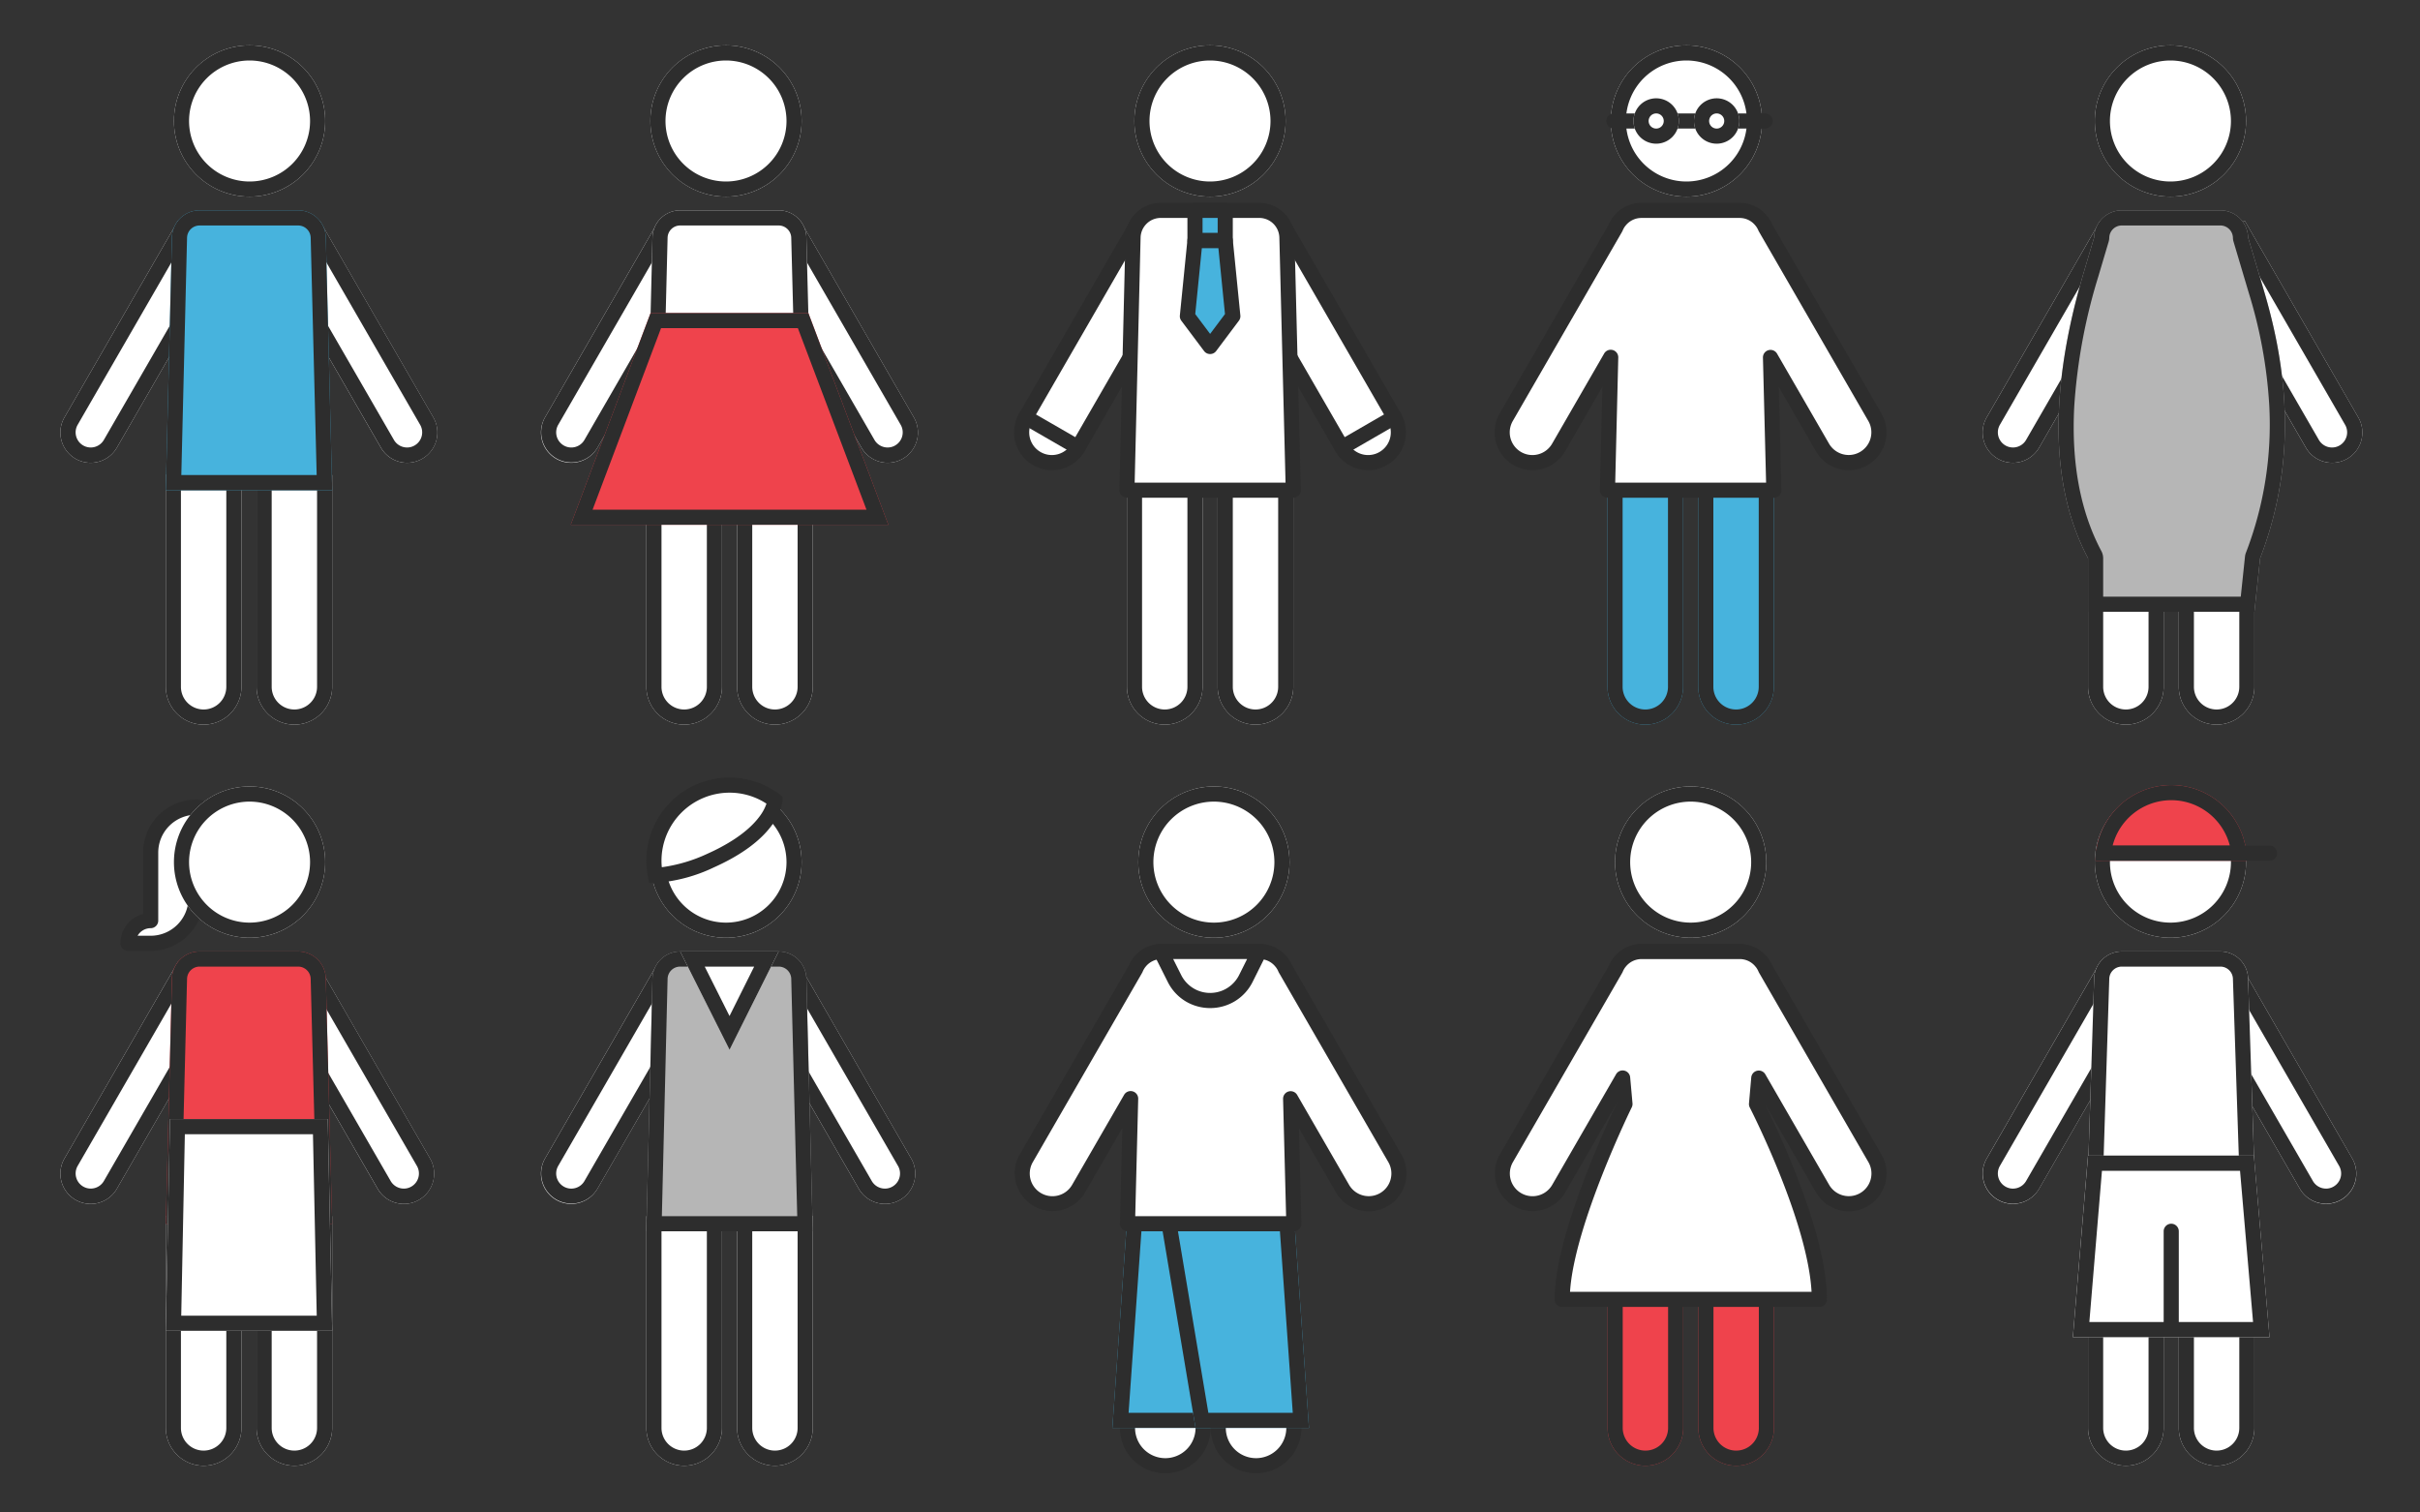 <svg id="illust_value" xmlns="http://www.w3.org/2000/svg" width="320" height="200" viewBox="0 0 320 200">
  <rect x="0" y="0" width="320" height="200" fill="#333333" stroke="none"/>
  <rect id="img" width="320" height="200" fill="none"/>
  <g id="グループ_372" data-name="グループ 372">
    <path id="パス_879" data-name="パス 879" d="M149.015,188.817a5,5,0,0,0,10,0v-28h-10Z" transform="translate(63.56)" fill="#ef434c"/>
    <path id="パス_879_-_アウトライン" data-name="パス 879 - アウトライン" d="M154.015,191.817a3,3,0,0,0,3-3v-26h-6v26a3,3,0,0,0,3,3m0,2a5,5,0,0,1-5-5v-28h10v28A5,5,0,0,1,154.015,193.817Z" transform="translate(63.56)" fill="#2d2d2d"/>
    <path id="パス_880" data-name="パス 880" d="M161.015,160.817v28a5,5,0,0,0,10,0v-28Z" transform="translate(63.56)" fill="#ef434c"/>
    <path id="パス_880_-_アウトライン" data-name="パス 880 - アウトライン" d="M163.015,162.817v26a3,3,0,0,0,6,0v-26h-6m-2-2h10v28a5,5,0,0,1-10,0Z" transform="translate(63.56)" fill="#2d2d2d"/>
    <path id="パス_882" data-name="パス 882" d="M184.373,153.172,169.9,128.1a3.622,3.622,0,0,0-.475-.824l-.047-.081-.015.009a3.667,3.667,0,0,0-2.854-1.383H153.488a3.666,3.666,0,0,0-2.851,1.38l-.011-.006-.032.056a3.6,3.6,0,0,0-.506.877l-14.462,25.048a4,4,0,1,0,6.928,4L151,142.543l.309,3.439s-8.295,16.835-8.295,25.835h34c0-9.7-8.307-25.825-8.307-25.825l.3-3.43,8.436,14.61a4,4,0,1,0,6.928-4" transform="translate(63.56)" fill="#fff"/>
    <path id="パス_882_-_アウトライン" data-name="パス 882 - アウトライン" d="M177.014,172.817h-34a1,1,0,0,1-1-1c0-3.857,1.418-9.46,4.215-16.655,1.778-4.573,3.578-8.371,4.059-9.367v-.016l-6.867,11.893a5,5,0,0,1-8.66-5l14.428-24.99a4.611,4.611,0,0,1,.571-.99,1,1,0,0,1,.212-.257,4.646,4.646,0,0,1,3.517-1.618H166.5a4.647,4.647,0,0,1,3.5,1.6,1,1,0,0,1,.233.273l.017.03a4.639,4.639,0,0,1,.537.932l14.446,25.021a5,5,0,0,1-4.326,7.5h0a5.017,5.017,0,0,1-4.334-2.5l-6.8-11.784c.552,1.1,2.295,4.666,4.016,9.012,2.8,7.077,4.224,12.769,4.224,16.917A1,1,0,0,1,177.014,172.817Zm-32.967-2h31.938c-.527-9.433-8.088-24.214-8.167-24.367a1,1,0,0,1-.107-.546l.3-3.43a1,1,0,0,1,1.862-.412l8.436,14.61a3.011,3.011,0,0,0,2.6,1.5h0a3,3,0,0,0,2.594-4.5L169.029,128.6a1,1,0,0,1-.059-.121,2.633,2.633,0,0,0-.338-.587q-.027-.029-.052-.06a2.665,2.665,0,0,0-2.076-1.011H153.488a2.662,2.662,0,0,0-2.073,1.008l-.041.047a2.608,2.608,0,0,0-.358.623,1,1,0,0,1-.063.129l-14.462,25.048a3,3,0,1,0,5.2,3l8.446-14.629a1,1,0,0,1,1.862.411l.309,3.439a1,1,0,0,1-.1.531C152.127,146.584,144.607,161.943,144.047,170.817Z" transform="translate(63.56)" fill="#2d2d2d"/>
    <circle id="楕円形_33" data-name="楕円形 33" cx="10" cy="10" r="10" transform="translate(213.56 104)" fill="#fff"/>
    <path id="楕円形_33_-_アウトライン" data-name="楕円形 33 - アウトライン" d="M10,2a8,8,0,1,0,8,8,8.009,8.009,0,0,0-8-8m0-2A10,10,0,1,1,0,10,10,10,0,0,1,10,0Z" transform="translate(213.56 104)" fill="#2d2d2d"/>
    <path id="パス_826" data-name="パス 826" d="M21.925,90.817a5,5,0,0,0,10,0v-28h-10Z" fill="#fff"/>
    <path id="パス_826_-_アウトライン" data-name="パス 826 - アウトライン" d="M26.925,93.817a3,3,0,0,0,3-3v-26h-6v26a3,3,0,0,0,3,3m0,2a5,5,0,0,1-5-5v-28h10v28A5,5,0,0,1,26.925,95.817Z" fill="#2d2d2d"/>
    <path id="パス_827" data-name="パス 827" d="M33.925,62.817v28a5,5,0,0,0,10,0v-28Z" fill="#fff"/>
    <path id="パス_827_-_アウトライン" data-name="パス 827 - アウトライン" d="M35.925,64.817v26a3,3,0,0,0,6,0v-26h-6m-2-2h10v28a5,5,0,0,1-10,0Z" fill="#2d2d2d"/>
    <path id="パス_829" data-name="パス 829" d="M23.537,29.191l-15,25.981a4,4,0,1,0,6.928,4l15-25.981Z" fill="#fff"/>
    <path id="パス_829_-_アウトライン" data-name="パス 829 - アウトライン" d="M24.269,31.923l-14,24.249a2,2,0,0,0,1.728,3,2.008,2.008,0,0,0,1.736-1l14-24.249-3.464-2m-.732-2.732,6.928,4-15,25.981a4,4,0,1,1-6.928-4Z" fill="#2d2d2d"/>
    <path id="パス_893" data-name="パス 893" d="M14.928,29.191l15,25.981a4,4,0,1,1-6.928,4L8,33.191Z" transform="translate(27.354)" fill="#fff"/>
    <path id="パス_893_-_アウトライン" data-name="パス 893 - アウトライン" d="M14.2,31.923l-3.464,2,14,24.249a2.008,2.008,0,0,0,1.735,1,1.969,1.969,0,0,0,1-.268,2,2,0,0,0,.732-2.732l-14-24.249m.732-2.732,15,25.981a4,4,0,1,1-6.928,4L8,33.191Z" transform="translate(27.354)" fill="#2d2d2d"/>
    <path id="パス_830" data-name="パス 830" d="M43.925,64.817h-22l.807-33.426A3.662,3.662,0,0,1,26.4,27.817H39.415a3.664,3.664,0,0,1,3.667,3.574Z" fill="#47b3dd"/>
    <path id="パス_830_-_アウトライン" data-name="パス 830 - アウトライン" d="M41.874,62.817l-.791-31.376v-.013a1.663,1.663,0,0,0-1.667-1.611H26.4a1.662,1.662,0,0,0-1.666,1.61v.012l-.758,31.378h17.9m2.051,2h-22l.807-33.426A3.662,3.662,0,0,1,26.4,27.817H39.415a3.664,3.664,0,0,1,3.667,3.574Z" fill="#2d2d2d"/>
    <circle id="楕円形_24" data-name="楕円形 24" cx="10" cy="10" r="10" transform="translate(23 6)" fill="#fff"/>
    <path id="楕円形_24_-_アウトライン" data-name="楕円形 24 - アウトライン" d="M10,2a8,8,0,1,0,8,8,8.009,8.009,0,0,0-8-8m0-2A10,10,0,1,1,0,10,10,10,0,0,1,10,0Z" transform="translate(23 6)" fill="#2d2d2d"/>
    <path id="パス_831" data-name="パス 831" d="M85.47,90.817a5,5,0,0,0,10,0v-28h-10Z" fill="#fff"/>
    <path id="パス_831_-_アウトライン" data-name="パス 831 - アウトライン" d="M90.47,93.817a3,3,0,0,0,3-3v-26h-6v26a3,3,0,0,0,3,3m0,2a5,5,0,0,1-5-5v-28h10v28A5,5,0,0,1,90.47,95.817Z" fill="#2d2d2d"/>
    <path id="パス_832" data-name="パス 832" d="M97.47,62.817v28a5,5,0,0,0,10,0v-28Z" fill="#fff"/>
    <path id="パス_832_-_アウトライン" data-name="パス 832 - アウトライン" d="M99.47,64.817v26a3,3,0,0,0,6,0v-26h-6m-2-2h10v28a5,5,0,0,1-10,0Z" fill="#2d2d2d"/>
    <path id="パス_835" data-name="パス 835" d="M87.081,29.191l-15,25.981a4,4,0,1,0,6.928,4l15-25.981Z" fill="#fff"/>
    <path id="パス_835_-_アウトライン" data-name="パス 835 - アウトライン" d="M87.813,31.923l-14,24.249a2,2,0,0,0,.731,2.732,1.97,1.97,0,0,0,1,.269,2.008,2.008,0,0,0,1.736-1l14-24.249-3.464-2m-.732-2.732,6.928,4-15,25.981a4,4,0,0,1-6.928-4Z" fill="#2d2d2d"/>
    <path id="パス_892" data-name="パス 892" d="M78.473,29.191l15,25.981a4,4,0,1,1-6.928,4l-15-25.981Z" transform="translate(27.355)" fill="#fff"/>
    <path id="パス_892_-_アウトライン" data-name="パス 892 - アウトライン" d="M77.741,31.923l-3.464,2,14,24.249a2.008,2.008,0,0,0,1.735,1,1.969,1.969,0,0,0,1-.268,2,2,0,0,0,.732-2.732l-14-24.249m.732-2.732,15,25.981a4,4,0,1,1-6.928,4l-15-25.981Z" transform="translate(27.355)" fill="#2d2d2d"/>
    <path id="パス_836" data-name="パス 836" d="M107.47,63.817h-22l.807-32.426a3.662,3.662,0,0,1,3.666-3.574H102.96a3.664,3.664,0,0,1,3.667,3.574Z" fill="#fff"/>
    <path id="パス_836_-_アウトライン" data-name="パス 836 - アウトライン" d="M105.417,61.817l-.79-30.374v-.015a1.663,1.663,0,0,0-1.667-1.611H89.943a1.662,1.662,0,0,0-1.666,1.61v.014L87.52,61.817h17.9m2.053,2h-22l.807-32.426a3.662,3.662,0,0,1,3.666-3.574H102.96a3.664,3.664,0,0,1,3.667,3.574Z" fill="#2d2d2d"/>
    <path id="パス_837" data-name="パス 837" d="M86.028,41.392h20.859l10.583,28h-42Z" fill="#ef434c"/>
    <path id="パス_837_-_アウトライン" data-name="パス 837 - アウトライン" d="M87.411,43.392l-9.05,24h36.214l-9.071-24H87.411m-1.383-2h20.859l10.583,28h-42Z" fill="#2d2d2d"/>
    <circle id="楕円形_25" data-name="楕円形 25" cx="10" cy="10" r="10" transform="translate(86 6)" fill="#fff"/>
    <path id="楕円形_25_-_アウトライン" data-name="楕円形 25 - アウトライン" d="M10,2a8,8,0,1,0,8,8,8.009,8.009,0,0,0-8-8m0-2A10,10,0,1,1,0,10,10,10,0,0,1,10,0Z" transform="translate(86 6)" fill="#2d2d2d"/>
    <path id="パス_839" data-name="パス 839" d="M149.015,90.817a5,5,0,0,0,10,0v-28h-10Z" fill="#fff"/>
    <path id="パス_839_-_アウトライン" data-name="パス 839 - アウトライン" d="M154.015,93.817a3,3,0,0,0,3-3v-26h-6v26a3,3,0,0,0,3,3m0,2a5,5,0,0,1-5-5v-28h10v28A5,5,0,0,1,154.015,95.817Z" fill="#2d2d2d"/>
    <path id="パス_840" data-name="パス 840" d="M161.015,62.817v28a5,5,0,1,0,10,0v-28Z" fill="#fff"/>
    <path id="パス_840_-_アウトライン" data-name="パス 840 - アウトライン" d="M163.015,64.817v26a3,3,0,1,0,6,0v-26h-6m-2-2h10v28a5,5,0,1,1-10,0Z" fill="#2d2d2d"/>
    <path id="パス_841" data-name="パス 841" d="M178.909,53.708a4,4,0,1,1-1.464,5.464,4,4,0,0,1,1.464-5.464" fill="#fff"/>
    <path id="パス_841_-_アウトライン" data-name="パス 841 - アウトライン" d="M180.913,62.173a5.017,5.017,0,0,1-4.334-2.5,5,5,0,0,1,4.326-7.5,5.017,5.017,0,0,1,4.334,2.5,5,5,0,0,1-4.326,7.5Zm-.007-8a3,3,0,1,0,2.6,1.5A3,3,0,0,0,180.905,54.171Z" fill="#2d2d2d"/>
    <rect id="長方形_517" data-name="長方形 517" width="8" height="30" transform="translate(162.445 33.191) rotate(-30.001)" fill="#fff"/>
    <path id="長方形_517_-_アウトライン" data-name="長方形 517 - アウトライン" d="M0-1H8A1,1,0,0,1,9,0V30a1,1,0,0,1-1,1H0a1,1,0,0,1-1-1V0A1,1,0,0,1,0-1ZM7,1H1V29H7Z" transform="translate(162.445 33.191) rotate(-30.001)" fill="#2d2d2d"/>
    <path id="パス_842" data-name="パス 842" d="M142.555,59.172a4,4,0,1,1-1.464-5.464,4,4,0,0,1,1.464,5.464" fill="#fff"/>
    <path id="パス_842_-_アウトライン" data-name="パス 842 - アウトライン" d="M139.087,62.173a5,5,0,1,1,4.334-2.5A5,5,0,0,1,139.087,62.173Zm.008-8a3.011,3.011,0,0,0-2.6,1.5,3,3,0,0,0,2.594,4.5,3.013,3.013,0,0,0,2.6-1.5,3,3,0,0,0-2.594-4.5Z" fill="#2d2d2d"/>
    <rect id="長方形_518" data-name="長方形 518" width="30" height="8" transform="translate(135.626 55.172) rotate(-59.999)" fill="#fff"/>
    <path id="長方形_518_-_アウトライン" data-name="長方形 518 - アウトライン" d="M0-1H30a1,1,0,0,1,1,1V8a1,1,0,0,1-1,1H0A1,1,0,0,1-1,8V0A1,1,0,0,1,0-1ZM29,1H1V7H29Z" transform="translate(135.626 55.172) rotate(-59.999)" fill="#2d2d2d"/>
    <path id="パス_843" data-name="パス 843" d="M171.015,64.817h-22l.807-33.426a3.662,3.662,0,0,1,3.666-3.574h13.017a3.664,3.664,0,0,1,3.667,3.574Z" fill="#fff"/>
    <path id="パス_843_-_アウトライン" data-name="パス 843 - アウトライン" d="M171.015,65.817h-22a1,1,0,0,1-1-1.024l.807-33.423a4.6,4.6,0,0,1,1.407-3.23,4.656,4.656,0,0,1,3.258-1.323h13.017a4.657,4.657,0,0,1,3.258,1.323,4.6,4.6,0,0,1,1.408,3.23l.843,33.422a1,1,0,0,1-1,1.025Zm-20.976-2h19.95l-.817-32.4V31.41a2.668,2.668,0,0,0-2.667-2.593H153.488a2.667,2.667,0,0,0-2.666,2.592v.006Z" fill="#2d2d2d"/>
    <rect id="長方形_519" data-name="長方形 519" width="4" height="4" transform="translate(158.015 27.817)" fill="#47b3dd"/>
    <path id="長方形_519_-_アウトライン" data-name="長方形 519 - アウトライン" d="M0-1H4A1,1,0,0,1,5,0V4A1,1,0,0,1,4,5H0A1,1,0,0,1-1,4V0A1,1,0,0,1,0-1ZM3,1H1V3H3Z" transform="translate(158.015 27.817)" fill="#2d2d2d"/>
    <path id="パス_844" data-name="パス 844" d="M163.015,41.817l-3,4-3-4,1-10h4Z" fill="#47b3dd"/>
    <path id="パス_844_-_アウトライン" data-name="パス 844 - アウトライン" d="M160.015,46.817a1,1,0,0,1-.8-.4l-3-4a1,1,0,0,1-.2-.7l1-10a1,1,0,0,1,1-.9h4a1,1,0,0,1,1,.9l1,10a1,1,0,0,1-.2.7l-3,4A1,1,0,0,1,160.015,46.817Zm-1.966-5.288,1.966,2.622,1.966-2.622-.871-8.712h-2.19Z" fill="#2d2d2d"/>
    <circle id="楕円形_26" data-name="楕円形 26" cx="10" cy="10" r="10" transform="translate(150 6)" fill="#fff"/>
    <path id="楕円形_26_-_アウトライン" data-name="楕円形 26 - アウトライン" d="M10,2a8,8,0,1,0,8,8,8.009,8.009,0,0,0-8-8m0-2A10,10,0,1,1,0,10,10,10,0,0,1,10,0Z" transform="translate(150 6)" fill="#2d2d2d"/>
    <circle id="楕円形_27" data-name="楕円形 27" cx="10" cy="10" r="10" transform="translate(213 6)" fill="#fff"/>
    <path id="楕円形_27_-_アウトライン" data-name="楕円形 27 - アウトライン" d="M10,2a8,8,0,1,0,8,8,8.009,8.009,0,0,0-8-8m0-2A10,10,0,1,1,0,10,10,10,0,0,1,10,0Z" transform="translate(213 6)" fill="#2d2d2d"/>
    <path id="パス_846" data-name="パス 846" d="M212.56,90.817a5,5,0,0,0,10,0v-28h-10Z" fill="#47b3dd"/>
    <path id="パス_846_-_アウトライン" data-name="パス 846 - アウトライン" d="M217.56,93.817a3,3,0,0,0,3-3v-26h-6v26a3,3,0,0,0,3,3m0,2a5,5,0,0,1-5-5v-28h10v28A5,5,0,0,1,217.56,95.817Z" fill="#2d2d2d"/>
    <path id="パス_847" data-name="パス 847" d="M224.56,62.817v28a5,5,0,0,0,10,0v-28Z" fill="#47b3dd"/>
    <path id="パス_847_-_アウトライン" data-name="パス 847 - アウトライン" d="M226.56,64.817v26a3,3,0,0,0,6,0v-26h-6m-2-2h10v28a5,5,0,0,1-10,0Z" fill="#2d2d2d"/>
    <path id="パス_848" data-name="パス 848" d="M247.919,55.172h0L233.44,30.1a3.553,3.553,0,0,0-.476-.824l-.045-.081-.016.009a3.666,3.666,0,0,0-2.854-1.383H217.033a3.666,3.666,0,0,0-2.851,1.38l-.011-.006-.032.056a3.586,3.586,0,0,0-.506.877L199.171,55.172a4,4,0,0,0,6.929,4l6.883-11.923-.424,17.568h22l-.442-17.55,6.873,11.905a4,4,0,0,0,6.929-4" fill="#fff"/>
    <path id="パス_848_-_アウトライン" data-name="パス 848 - アウトライン" d="M234.559,65.817h-22a1,1,0,0,1-1-1.024l.329-13.648-4.923,8.527a5,5,0,0,1-8.661-5l14.428-24.989a4.6,4.6,0,0,1,.571-.99,1,1,0,0,1,.212-.257,4.646,4.646,0,0,1,3.517-1.618h13.016a4.648,4.648,0,0,1,3.5,1.6,1,1,0,0,1,.246.292l.011.02a4.569,4.569,0,0,1,.534.926l14.447,25.021a5,5,0,0,1-4.327,7.5h0a5.017,5.017,0,0,1-4.334-2.5l-4.908-8.5.343,13.622a1,1,0,0,1-1,1.025Zm-20.976-2h19.95l-.416-16.525a1,1,0,0,1,1.866-.525l6.873,11.9a3.011,3.011,0,0,0,2.6,1.5h0a3,3,0,0,0,2.595-4.5L232.574,30.6a1,1,0,0,1-.059-.121,2.57,2.57,0,0,0-.343-.593h0q-.024-.026-.047-.054a2.665,2.665,0,0,0-2.076-1.011H217.033a2.662,2.662,0,0,0-2.073,1.008l-.041.047a2.594,2.594,0,0,0-.357.622,1,1,0,0,1-.063.13L200.037,55.672a3,3,0,1,0,5.2,3l6.883-11.923a1,1,0,0,1,1.866.524Z" fill="#2d2d2d"/>
    <path id="線_150" data-name="線 150" d="M20,1H0A1,1,0,0,1-1,0,1,1,0,0,1,0-1H20a1,1,0,0,1,1,1A1,1,0,0,1,20,1Z" transform="translate(213.406 16)" fill="#2d2d2d"/>
    <circle id="楕円形_28" data-name="楕円形 28" cx="3" cy="3" r="3" transform="translate(216 13)" fill="#fff"/>
    <path id="楕円形_28_-_アウトライン" data-name="楕円形 28 - アウトライン" d="M3,2A1,1,0,1,0,4,3,1,1,0,0,0,3,2M3,0A3,3,0,1,1,0,3,3,3,0,0,1,3,0Z" transform="translate(216 13)" fill="#2d2d2d"/>
    <circle id="楕円形_29" data-name="楕円形 29" cx="3" cy="3" r="3" transform="translate(224 13)" fill="#fff"/>
    <path id="楕円形_29_-_アウトライン" data-name="楕円形 29 - アウトライン" d="M3,2A1,1,0,1,0,4,3,1,1,0,0,0,3,2M3,0A3,3,0,1,1,0,3,3,3,0,0,1,3,0Z" transform="translate(224 13)" fill="#2d2d2d"/>
    <path id="パス_852" data-name="パス 852" d="M276.105,90.817a5,5,0,0,0,10,0v-28h-10Z" fill="#fff"/>
    <path id="パス_852_-_アウトライン" data-name="パス 852 - アウトライン" d="M281.105,93.817a3,3,0,0,0,3-3v-26h-6v26a3,3,0,0,0,3,3m0,2a5,5,0,0,1-5-5v-28h10v28A5,5,0,0,1,281.105,95.817Z" fill="#2d2d2d"/>
    <path id="パス_853" data-name="パス 853" d="M288.105,62.817v28a5,5,0,0,0,10,0v-28Z" fill="#fff"/>
    <path id="パス_853_-_アウトライン" data-name="パス 853 - アウトライン" d="M290.105,64.817v26a3,3,0,0,0,6,0v-26h-6m-2-2h10v28a5,5,0,0,1-10,0Z" fill="#2d2d2d"/>
    <path id="パス_855" data-name="パス 855" d="M277.717,29.191l-15,25.981a4,4,0,1,0,6.928,4l15-25.981Z" fill="#fff"/>
    <path id="パス_855_-_アウトライン" data-name="パス 855 - アウトライン" d="M278.449,31.923l-14,24.249a2,2,0,0,0,1.728,3,2.008,2.008,0,0,0,1.736-1l14-24.249-3.464-2m-.732-2.732,6.928,4-15,25.981a4,4,0,1,1-6.928-4Z" fill="#2d2d2d"/>
    <path id="パス_897" data-name="パス 897" d="M269.108,29.191l15,25.981a4,4,0,1,1-6.928,4l-15-25.981Z" transform="translate(27.717)" fill="#fff"/>
    <path id="パス_897_-_アウトライン" data-name="パス 897 - アウトライン" d="M268.376,31.923l-3.464,2,14,24.249a2.008,2.008,0,0,0,1.736,1,1.969,1.969,0,0,0,1-.268,2,2,0,0,0,.732-2.732l-14-24.249m.732-2.732,15,25.981a4,4,0,1,1-6.928,4l-15-25.981Z" transform="translate(27.717)" fill="#2d2d2d"/>
    <path id="パス_856" data-name="パス 856" d="M298.105,80.9h-22V73.817c-6.742-12.645-3.254-28.73-.552-37.845l1.359-4.581a3.662,3.662,0,0,1,3.666-3.574H293.6a3.664,3.664,0,0,1,3.667,3.574l2.033,6.833c2.279,7.656,5.24,20.948-.443,35.593Z" fill="#b6b6b6"/>
    <path id="パス_856_-_アウトライン" data-name="パス 856 - アウトライン" d="M296.3,78.9l.558-5.295a2,2,0,0,1,.124-.514A47.091,47.091,0,0,0,300.062,53.5a62.5,62.5,0,0,0-2.684-14.708l-2.033-6.833a2,2,0,0,1-.083-.533,1.663,1.663,0,0,0-1.667-1.611H280.578a1.662,1.662,0,0,0-1.666,1.61,2,2,0,0,1-.082.533l-1.359,4.581a74.428,74.428,0,0,0-3.186,17.139c-.409,7.509.8,13.968,3.585,19.2a2,2,0,0,1,.235.941V78.9h18.2m1.8,2h-22V73.817c-6.742-12.645-3.254-28.73-.552-37.845l1.359-4.581a3.662,3.662,0,0,1,3.666-3.574H293.6a3.664,3.664,0,0,1,3.667,3.574l2.033,6.833c2.279,7.656,5.24,20.948-.443,35.593Z" fill="#2d2d2d"/>
    <circle id="楕円形_30" data-name="楕円形 30" cx="10" cy="10" r="10" transform="translate(277 6)" fill="#fff"/>
    <path id="楕円形_30_-_アウトライン" data-name="楕円形 30 - アウトライン" d="M10,2a8,8,0,1,0,8,8,8.009,8.009,0,0,0-8-8m0-2A10,10,0,1,1,0,10,10,10,0,0,1,10,0Z" transform="translate(277 6)" fill="#2d2d2d"/>
    <path id="パス_857" data-name="パス 857" d="M19.925,121.736v-9a6,6,0,0,1,6-6,3,3,0,0,1,3,3h-3v9a6,6,0,0,1-6,6h-3a3,3,0,0,1,3-3" fill="#fff"/>
    <path id="パス_857_-_アウトライン" data-name="パス 857 - アウトライン" d="M19.925,125.736h-3a1,1,0,0,1-1-1,4.007,4.007,0,0,1,3-3.873v-8.127a7.008,7.008,0,0,1,7-7,4,4,0,0,1,4,4,1,1,0,0,1-1,1h-2v8A7.008,7.008,0,0,1,19.925,125.736Zm-1.732-2h1.732a5.006,5.006,0,0,0,5-5v-9a1,1,0,0,1,1-1h1.732a2,2,0,0,0-1.732-1,5.006,5.006,0,0,0-5,5v9a1,1,0,0,1-1,1A2,2,0,0,0,18.193,123.736Z" fill="#2d2d2d"/>
    <path id="パス_859" data-name="パス 859" d="M21.925,188.817a5,5,0,0,0,10,0v-28h-10Z" fill="#fff"/>
    <path id="パス_859_-_アウトライン" data-name="パス 859 - アウトライン" d="M26.925,191.817a3,3,0,0,0,3-3v-26h-6v26a3,3,0,0,0,3,3m0,2a5,5,0,0,1-5-5v-28h10v28A5,5,0,0,1,26.925,193.817Z" fill="#2d2d2d"/>
    <path id="パス_860" data-name="パス 860" d="M33.925,160.817v28a5,5,0,0,0,10,0v-28Z" fill="#fff"/>
    <path id="パス_860_-_アウトライン" data-name="パス 860 - アウトライン" d="M35.925,162.817v26a3,3,0,0,0,6,0v-26h-6m-2-2h10v28a5,5,0,0,1-10,0Z" fill="#2d2d2d"/>
    <path id="パス_862" data-name="パス 862" d="M23.537,127.191l-15,25.981a4,4,0,1,0,6.928,4l15-25.981Z" fill="#fff"/>
    <path id="パス_862_-_アウトライン" data-name="パス 862 - アウトライン" d="M24.269,129.923l-14,24.249A2,2,0,0,0,11,156.9a1.97,1.97,0,0,0,1,.269,2.008,2.008,0,0,0,1.736-1l14-24.249-3.464-2m-.732-2.732,6.928,4-15,25.981a4,4,0,1,1-6.928-4Z" fill="#2d2d2d"/>
    <path id="パス_894" data-name="パス 894" d="M14.928,127.191l15,25.981a4,4,0,1,1-6.928,4L8,131.191Z" transform="translate(26.924)" fill="#fff"/>
    <path id="パス_894_-_アウトライン" data-name="パス 894 - アウトライン" d="M14.2,129.923l-3.464,2,14,24.249a2.008,2.008,0,0,0,1.735,1,1.969,1.969,0,0,0,1-.268,2,2,0,0,0,.732-2.732l-14-24.249m.732-2.732,15,25.981a4,4,0,1,1-6.928,4L8,131.191Z" transform="translate(26.924)" fill="#2d2d2d"/>
    <path id="パス_863" data-name="パス 863" d="M43.925,161.817h-22l.807-32.426a3.662,3.662,0,0,1,3.666-3.574H39.415a3.664,3.664,0,0,1,3.667,3.574Z" fill="#ef434c"/>
    <path id="パス_863_-_アウトライン" data-name="パス 863 - アウトライン" d="M41.872,159.817l-.79-30.374v-.015a1.663,1.663,0,0,0-1.667-1.611H26.4a1.662,1.662,0,0,0-1.666,1.61v.014l-.756,30.376h17.9m2.053,2h-22l.807-32.426a3.662,3.662,0,0,1,3.666-3.574H39.415a3.664,3.664,0,0,1,3.667,3.574Z" fill="#2d2d2d"/>
    <path id="パス_864" data-name="パス 864" d="M22.483,147.978H43.342l.583,28h-22Z" fill="#fff"/>
    <path id="パス_864_-_アウトライン" data-name="パス 864 - アウトライン" d="M24.443,149.978l-.478,24H41.883l-.5-24H24.443m-1.961-2H43.342l.583,28h-22Z" fill="#2d2d2d"/>
    <circle id="楕円形_31" data-name="楕円形 31" cx="10" cy="10" r="10" transform="translate(23 104)" fill="#fff"/>
    <path id="楕円形_31_-_アウトライン" data-name="楕円形 31 - アウトライン" d="M10,2a8,8,0,1,0,8,8,8.009,8.009,0,0,0-8-8m0-2A10,10,0,1,1,0,10,10,10,0,0,1,10,0Z" transform="translate(23 104)" fill="#2d2d2d"/>
    <circle id="楕円形_32" data-name="楕円形 32" cx="10" cy="10" r="10" transform="translate(86 104)" fill="#fff"/>
    <path id="楕円形_32_-_アウトライン" data-name="楕円形 32 - アウトライン" d="M10,2a8,8,0,1,0,8,8,8.009,8.009,0,0,0-8-8m0-2A10,10,0,1,1,0,10,10,10,0,0,1,10,0Z" transform="translate(86 104)" fill="#2d2d2d"/>
    <path id="パス_866" data-name="パス 866" d="M85.47,188.817a5,5,0,1,0,10,0v-28h-10Z" fill="#fff"/>
    <path id="パス_866_-_アウトライン" data-name="パス 866 - アウトライン" d="M90.47,191.817a3,3,0,0,0,3-3v-26h-6v26a3,3,0,0,0,3,3m0,2a5,5,0,0,1-5-5v-28h10v28A5,5,0,0,1,90.47,193.817Z" fill="#2d2d2d"/>
    <path id="パス_867" data-name="パス 867" d="M97.47,160.817v28a5,5,0,0,0,10,0v-28Z" fill="#fff"/>
    <path id="パス_867_-_アウトライン" data-name="パス 867 - アウトライン" d="M99.47,162.817v26a3,3,0,0,0,6,0v-26h-6m-2-2h10v28a5,5,0,0,1-10,0Z" fill="#2d2d2d"/>
    <path id="パス_869" data-name="パス 869" d="M87.081,127.191l-15,25.981a4,4,0,1,0,6.928,4l15-25.981Z" fill="#fff"/>
    <path id="パス_869_-_アウトライン" data-name="パス 869 - アウトライン" d="M87.813,129.923l-14,24.249a2,2,0,0,0,.731,2.732,1.97,1.97,0,0,0,1,.269,2.008,2.008,0,0,0,1.736-1l14-24.249-3.464-2m-.732-2.732,6.928,4-15,25.981a4,4,0,0,1-6.928-4Z" fill="#2d2d2d"/>
    <path id="パス_895" data-name="パス 895" d="M78.473,127.191l15,25.981a4,4,0,1,1-6.928,4l-15-25.981Z" transform="translate(27)" fill="#fff"/>
    <path id="パス_895_-_アウトライン" data-name="パス 895 - アウトライン" d="M77.741,129.923l-3.464,2,14,24.249a2.008,2.008,0,0,0,1.735,1,1.969,1.969,0,0,0,1-.268,2,2,0,0,0,.732-2.732l-14-24.249m.732-2.732,15,25.981a4,4,0,1,1-6.928,4l-15-25.981Z" transform="translate(27)" fill="#2d2d2d"/>
    <path id="パス_870" data-name="パス 870" d="M107.47,162.817h-22l.807-33.426a3.662,3.662,0,0,1,3.666-3.574H102.96a3.664,3.664,0,0,1,3.667,3.574Z" fill="#b6b6b6"/>
    <path id="パス_870_-_アウトライン" data-name="パス 870 - アウトライン" d="M105.419,160.817l-.791-31.376s0-.009,0-.013a1.663,1.663,0,0,0-1.667-1.611H89.943a1.662,1.662,0,0,0-1.666,1.61v.012l-.758,31.378h17.9m2.051,2h-22l.807-33.426a3.662,3.662,0,0,1,3.666-3.574H102.96a3.664,3.664,0,0,1,3.667,3.574Z" fill="#2d2d2d"/>
    <path id="パス_871" data-name="パス 871" d="M96.47,138.817l-6.527-13H102.96Z" fill="#fff"/>
    <path id="パス_871_-_アウトライン" data-name="パス 871 - アウトライン" d="M96.465,134.35l3.261-6.533H93.185l3.28,6.533m.005,4.467-6.527-13H102.96Z" fill="#2d2d2d"/>
    <path id="パス_872" data-name="パス 872" d="M102.469,105.83a9.987,9.987,0,0,0-15.809,9.914,20.066,20.066,0,0,0,7.325-1.958c8.184-3.664,8.477-7.828,8.484-7.956" fill="#fff"/>
    <path id="パス_872_-_アウトライン" data-name="パス 872 - アウトライン" d="M85.843,116.777l-.164-.841a11.072,11.072,0,0,1-.209-2.119,10.986,10.986,0,0,1,17.6-8.786l.426.321-.029.533a6.392,6.392,0,0,1-1.364,3.184c-1.549,2.139-4.143,4.033-7.71,5.63a21.27,21.27,0,0,1-7.695,2.045Zm10.627-11.96a9.01,9.01,0,0,0-9,9c0,.284.014.571.043.859a20.846,20.846,0,0,0,6.064-1.8c2.184-.978,5.143-2.617,6.83-4.874a6.139,6.139,0,0,0,.944-1.733A8.893,8.893,0,0,0,96.47,104.817Z" fill="#2d2d2d"/>
    <path id="パス_874" data-name="パス 874" d="M217.575,183.817a5,5,0,1,1-5,5,5,5,0,0,1,5-5" transform="translate(-63.485)" fill="#fff"/>
    <path id="パス_874_-_アウトライン" data-name="パス 874 - アウトライン" d="M217.575,194.817a6,6,0,1,1,6-6A6.007,6.007,0,0,1,217.575,194.817Zm0-10a4,4,0,1,0,4,4A4,4,0,0,0,217.575,184.817Z" transform="translate(-63.485)" fill="#2d2d2d"/>
    <path id="パス_875" data-name="パス 875" d="M212.624,159.817h16.935l-5.985,29h-13Z" transform="translate(-63.485)" fill="#47b3dd"/>
    <path id="パス_875_-_アウトライン" data-name="パス 875 - アウトライン" d="M214.488,161.817l-1.767,25h9.224l5.159-25H214.488m-1.864-2h16.935l-5.985,29h-13Z" transform="translate(-63.485)" fill="#2d2d2d"/>
    <path id="パス_876" data-name="パス 876" d="M229.575,183.817a5,5,0,1,1-5,5,5,5,0,0,1,5-5" transform="translate(-63.485)" fill="#fff"/>
    <path id="パス_876_-_アウトライン" data-name="パス 876 - アウトライン" d="M229.575,194.817a6,6,0,1,1,6-6A6.007,6.007,0,0,1,229.575,194.817Zm0-10a4,4,0,1,0,4,4A4,4,0,0,0,229.575,184.817Z" transform="translate(-63.485)" fill="#2d2d2d"/>
    <path id="パス_877" data-name="パス 877" d="M216.717,159.817h17.806l2.052,29h-15Z" transform="translate(-63.485)" fill="#47b3dd"/>
    <path id="パス_877_-_アウトライン" data-name="パス 877 - アウトライン" d="M219.08,161.817l4.188,25h11.161l-1.769-25H219.08m-2.363-2h17.806l2.052,29h-15Z" transform="translate(-63.485)" fill="#2d2d2d"/>
    <path id="パス_878" data-name="パス 878" d="M247.933,153.172,233.455,128.1a3.589,3.589,0,0,0-.476-.824l-.046-.081-.015.009a3.667,3.667,0,0,0-2.854-1.383H217.048a3.67,3.67,0,0,0-2.852,1.38l-.01-.006-.032.056a3.586,3.586,0,0,0-.506.877l-14.462,25.048a4,4,0,1,0,6.928,4l6.872-11.9-.412,16.547h22l-.429-16.527,6.86,11.882a4,4,0,1,0,6.928-4" transform="translate(-63.485)" fill="#fff"/>
    <path id="パス_878_-_アウトライン" data-name="パス 878 - アウトライン" d="M234.574,162.817h-22a1,1,0,0,1-1-1.025l.314-12.622-4.909,8.5a5,5,0,0,1-8.66-5l14.428-24.99a4.6,4.6,0,0,1,.571-.99,1,1,0,0,1,.207-.253,4.65,4.65,0,0,1,3.522-1.623h13.016a4.647,4.647,0,0,1,3.5,1.6,1,1,0,0,1,.238.281l.014.025a4.6,4.6,0,0,1,.536.929L248.8,152.672a5,5,0,0,1-4.326,7.5h0a5.017,5.017,0,0,1-4.334-2.5l-4.892-8.473.327,12.593a1,1,0,0,1-1,1.026Zm-20.975-2h19.949l-.4-15.5a1,1,0,0,1,1.866-.526l6.86,11.882a3.011,3.011,0,0,0,2.6,1.5h0a3,3,0,0,0,2.594-4.5L232.589,128.6a1,1,0,0,1-.059-.121,2.6,2.6,0,0,0-.343-.593q-.024-.026-.047-.054a2.665,2.665,0,0,0-2.076-1.011H217.048a2.666,2.666,0,0,0-2.074,1.009l-.033.039a2.6,2.6,0,0,0-.363.629,1,1,0,0,1-.063.13l-14.462,25.048a3,3,0,1,0,5.2,3l6.872-11.9a1,1,0,0,1,1.866.525Z" transform="translate(-63.485)" fill="#2d2d2d"/>
    <circle id="楕円形_34" data-name="楕円形 34" cx="10" cy="10" r="10" transform="translate(150.515 104)" fill="#fff"/>
    <path id="楕円形_34_-_アウトライン" data-name="楕円形 34 - アウトライン" d="M10,2a8,8,0,1,0,8,8,8.009,8.009,0,0,0-8-8m0-2A10,10,0,1,1,0,10,10,10,0,0,1,10,0Z" transform="translate(150.515 104)" fill="#2d2d2d"/>
    <path id="パス_883" data-name="パス 883" d="M155.3,129.389l-1.793-3.572h13.016l-1.778,3.561a5.281,5.281,0,0,1-9.445.011" fill="#fff"/>
    <path id="パス_883_-_アウトライン" data-name="パス 883 - アウトライン" d="M160.02,133.3a6.316,6.316,0,0,1-3.2-.866,6.253,6.253,0,0,1-2.41-2.6l-1.793-3.572a1,1,0,0,1,.894-1.449h13.016a1,1,0,0,1,.895,1.447l-1.778,3.561a6.25,6.25,0,0,1-2.41,2.606A6.315,6.315,0,0,1,160.02,133.3Zm-4.892-6.484,1.066,2.123a4.281,4.281,0,0,0,7.656-.009l1.056-2.115Z" fill="#2d2d2d"/>
    <circle id="楕円形_35" data-name="楕円形 35" cx="10" cy="10" r="10" transform="translate(277 104)" fill="#fff"/>
    <path id="楕円形_35_-_アウトライン" data-name="楕円形 35 - アウトライン" d="M10,2a8,8,0,1,0,8,8,8.009,8.009,0,0,0-8-8m0-2A10,10,0,1,1,0,10,10,10,0,0,1,10,0Z" transform="translate(277 104)" fill="#2d2d2d"/>
    <path id="パス_885" data-name="パス 885" d="M276.105,188.817a5,5,0,1,0,10,0v-28h-10Z" fill="#fff"/>
    <path id="パス_885_-_アウトライン" data-name="パス 885 - アウトライン" d="M281.105,191.817a3,3,0,0,0,3-3v-26h-6v26a3,3,0,0,0,3,3m0,2a5,5,0,0,1-5-5v-28h10v28A5,5,0,0,1,281.105,193.817Z" fill="#2d2d2d"/>
    <path id="パス_886" data-name="パス 886" d="M288.105,160.817v28a5,5,0,1,0,10,0v-28Z" fill="#fff"/>
    <path id="パス_886_-_アウトライン" data-name="パス 886 - アウトライン" d="M290.105,162.817v26a3,3,0,1,0,6,0v-26h-6m-2-2h10v28a5,5,0,1,1-10,0Z" fill="#2d2d2d"/>
    <path id="パス_888" data-name="パス 888" d="M262.717,153.172a4,4,0,1,0,6.928,4l15-25.981-6.928-4Z" fill="#fff"/>
    <path id="パス_888_-_アウトライン" data-name="パス 888 - アウトライン" d="M266.177,159.173v-2a2.008,2.008,0,0,0,1.735-1l14-24.249-3.464-2-14,24.249a2,2,0,0,0,.732,2.732,1.968,1.968,0,0,0,1,.269v2m0,0a4,4,0,0,1-3.46-6l15-25.981,6.928,4-15,25.981A4,4,0,0,1,266.177,159.173Z" fill="#2d2d2d"/>
    <path id="パス_896" data-name="パス 896" d="M284.109,153.172a4,4,0,1,1-6.928,4l-15-25.981,6.928-4Z" transform="translate(26.924)" fill="#fff"/>
    <path id="パス_896_-_アウトライン" data-name="パス 896 - アウトライン" d="M280.648,157.173a1.967,1.967,0,0,0,1-.269,2,2,0,0,0,.732-2.732l-14-24.249-3.464,2,14,24.249a2.008,2.008,0,0,0,1.735,1m0,2a4,4,0,0,1-3.468-2l-15-25.981,6.928-4,15,25.981a4,4,0,0,1-3.46,6Z" transform="translate(26.924)" fill="#2d2d2d"/>
    <path id="パス_889" data-name="パス 889" d="M298.105,154.817h-22l.807-25.426a3.662,3.662,0,0,1,3.666-3.574H293.6a3.664,3.664,0,0,1,3.667,3.574Z" fill="#fff"/>
    <path id="パス_889_-_アウトライン" data-name="パス 889 - アウトライン" d="M296.038,152.817l-.775-23.36q0-.015,0-.029a1.663,1.663,0,0,0-1.667-1.611H280.578a1.662,1.662,0,0,0-1.666,1.61q0,.014,0,.027l-.741,23.363h17.868m2.067,2h-22l.807-25.426a3.662,3.662,0,0,1,3.666-3.574H293.6a3.664,3.664,0,0,1,3.667,3.574Z" fill="#2d2d2d"/>
    <path id="パス_890" data-name="パス 890" d="M276.1,152.817h21.934l2.066,24h-26Z" fill="#fff"/>
    <path id="パス_890_-_アウトライン" data-name="パス 890 - アウトライン" d="M277.945,154.817l-1.667,20h21.647l-1.722-20H277.945m-1.84-2h21.934l2.066,24h-26Z" fill="#2d2d2d"/>
    <path id="線_151" data-name="線 151" d="M0,13a1,1,0,0,1-1-1V0A1,1,0,0,1,0-1,1,1,0,0,1,1,0V12A1,1,0,0,1,0,13Z" transform="translate(287.105 162.817)" fill="#2d2d2d"/>
    <path id="パス_891" data-name="パス 891" d="M277.105,113.817a10,10,0,1,1,20,0Z" fill="#ef434c"/>
    <path id="パス_891_-_アウトライン" data-name="パス 891 - アウトライン" d="M294.852,111.817a8,8,0,0,0-15.494,0h15.494m2.253,2h-20a10,10,0,1,1,20,0Z" fill="#2d2d2d"/>
    <path id="線_152" data-name="線 152" d="M22,1H0A1,1,0,0,1-1,0,1,1,0,0,1,0-1H22a1,1,0,0,1,1,1A1,1,0,0,1,22,1Z" transform="translate(278.105 112.817)" fill="#2d2d2d"/>
    <rect id="長方形_520" data-name="長方形 520" width="320" height="200" fill="none"/>
  </g>
</svg>
